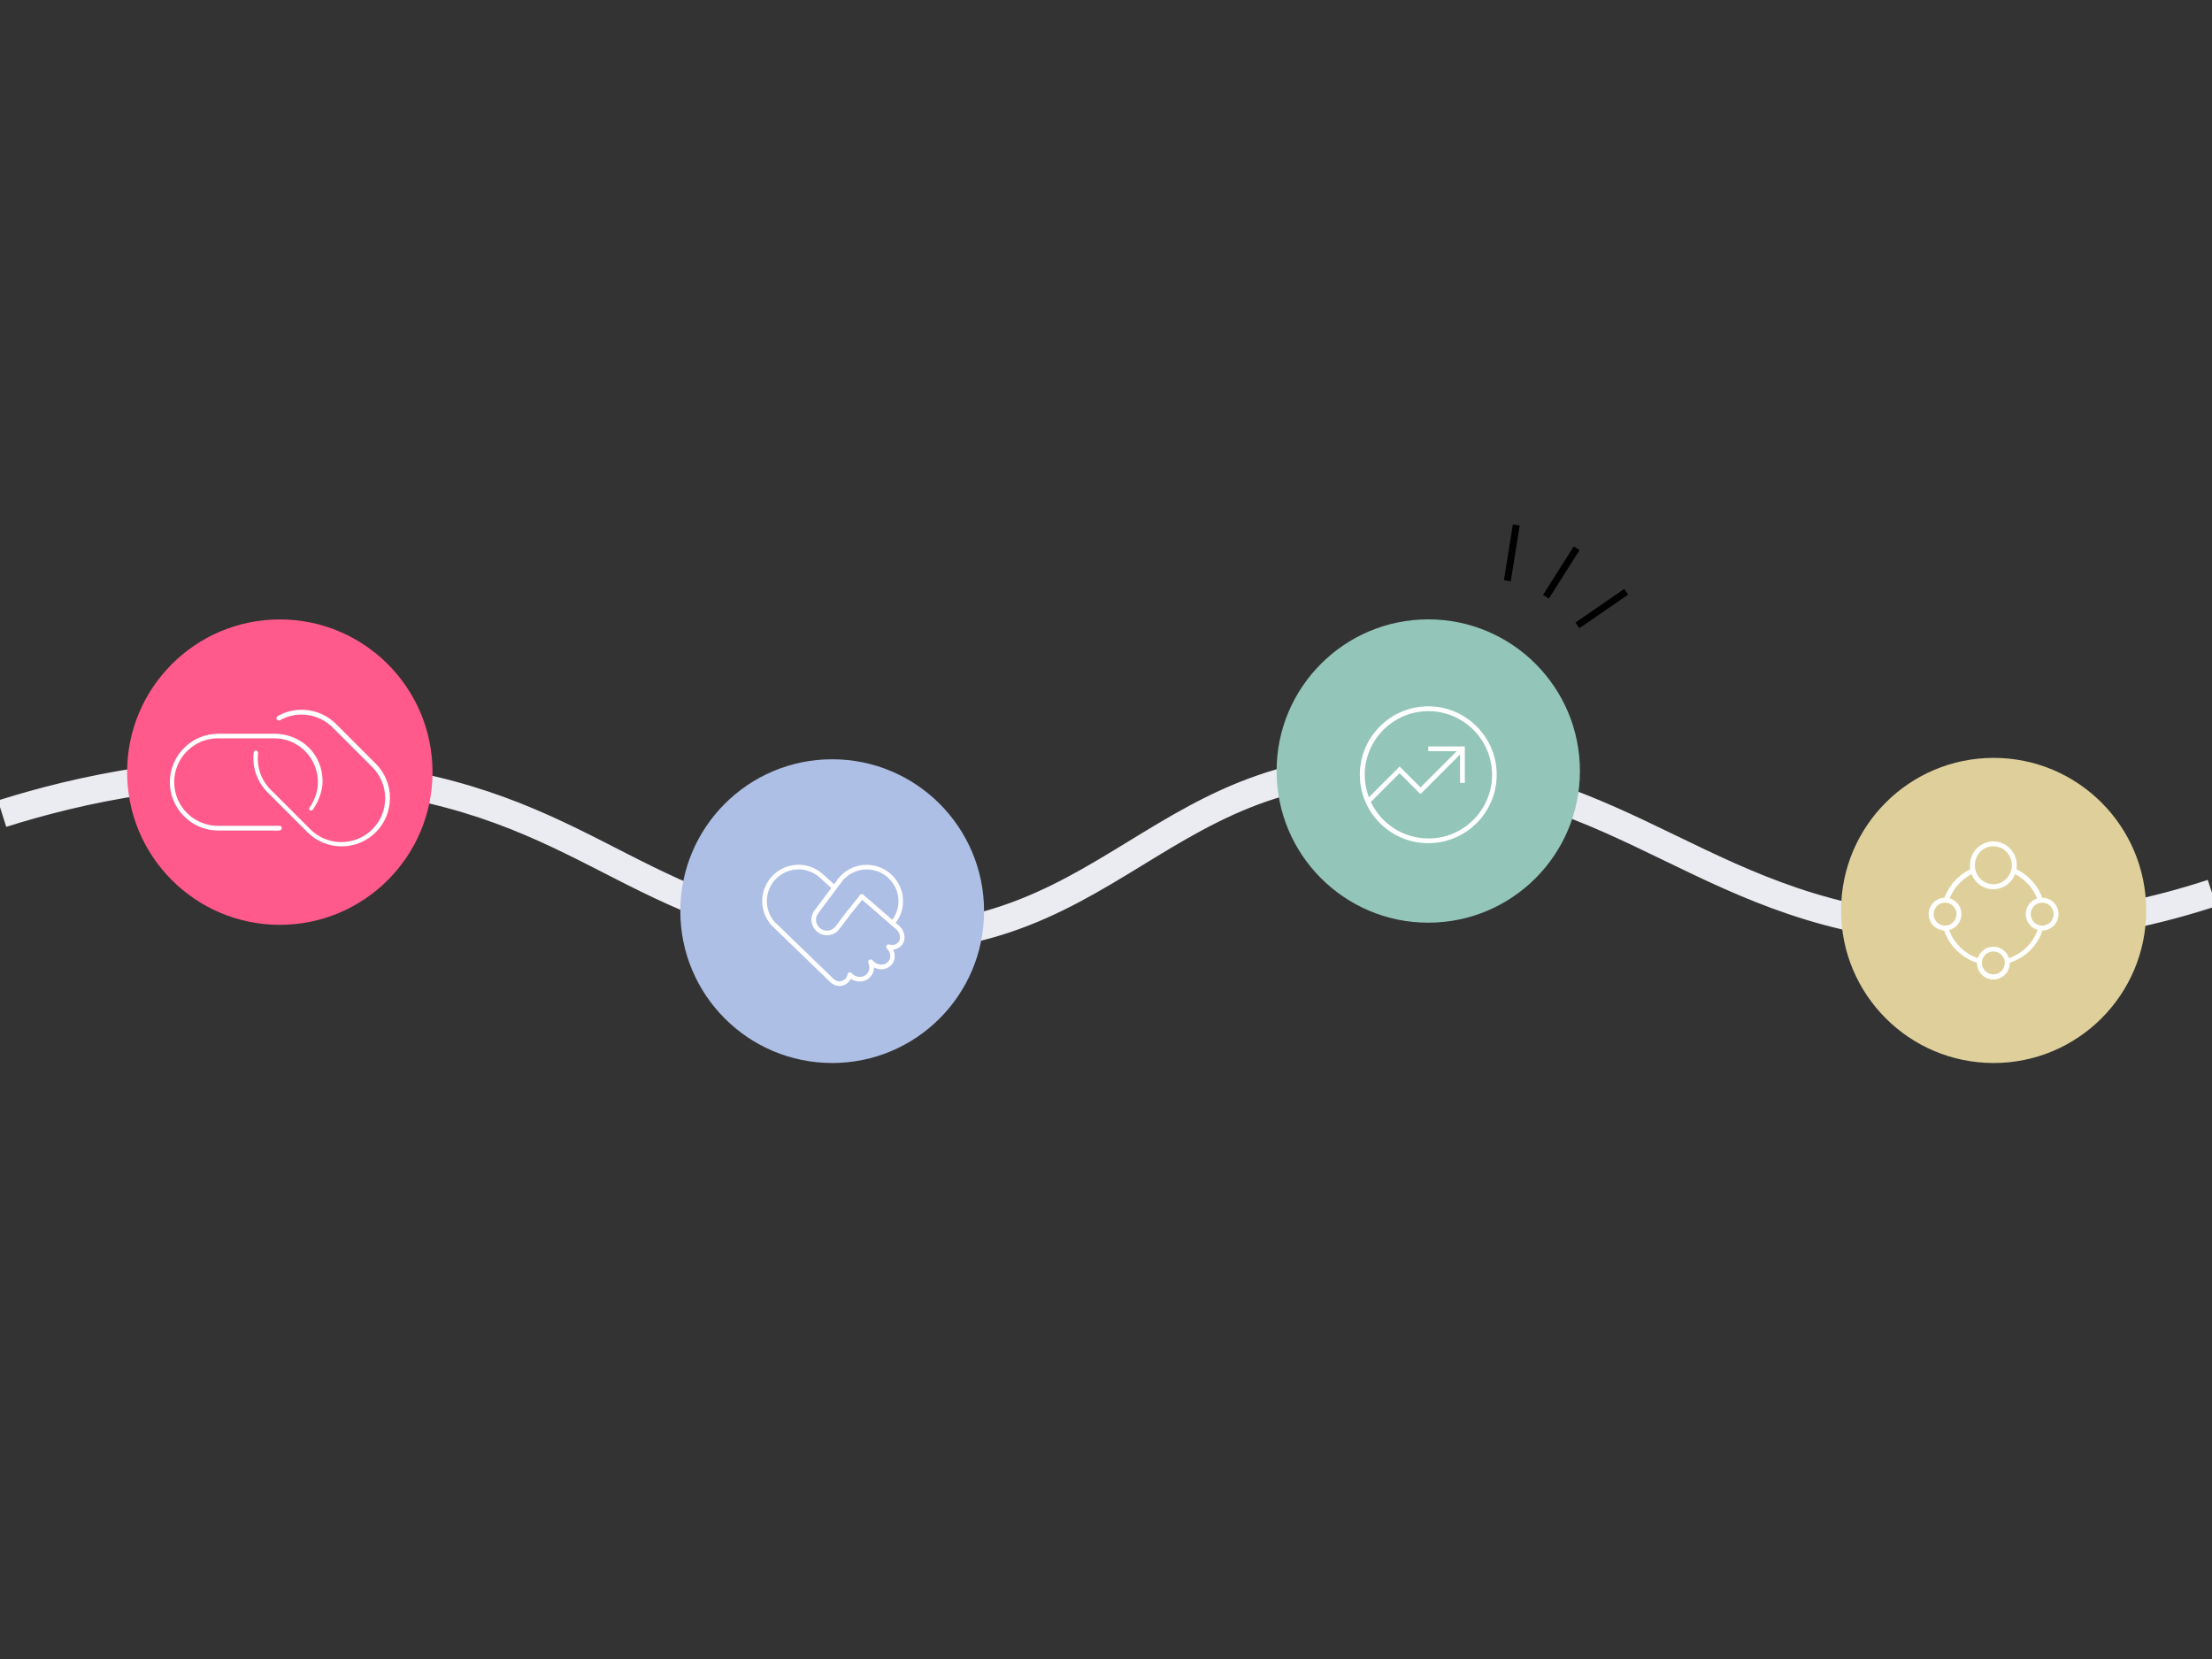 <?xml version="1.0" encoding="UTF-8"?>
<svg id="Layer_1" data-name="Layer 1" xmlns="http://www.w3.org/2000/svg" width="320" height="240" xmlns:xlink="http://www.w3.org/1999/xlink" viewBox="0 0 320 240">
  <rect x="0" y="0" width="320" height="240" fill="#333333" stroke="none"/>
  <defs>
    <style>
      .cls-1 {
        stroke: #000;
      }

      .cls-1, .cls-2, .cls-3 {
        fill: none;
      }

      .cls-1, .cls-3 {
        stroke-miterlimit: 10;
      }

      .cls-4 {
        fill: #93c5b9;
      }

      .cls-5 {
        fill: #fff;
      }

      .cls-6 {
        fill: #ff5a8b;
      }

      .cls-7 {
        fill: #dfd09b;
      }

      .cls-8 {
        clip-path: url(#clippath-1);
      }

      .cls-9 {
        fill: #adbfe5;
      }

      .cls-10 {
        clip-path: url(#clippath-2);
      }

      .cls-11 {
        clip-path: url(#clippath);
      }

      .cls-3 {
        stroke: #ebebf2;
        stroke-width: 4px;
      }
    </style>
    <clipPath id="clippath">
      <rect class="cls-2" x="110.26" y="125.1" width="20.62" height="17.53"/>
    </clipPath>
    <clipPath id="clippath-1">
      <rect class="cls-2" x="110.26" y="125.1" width="20.62" height="17.53"/>
    </clipPath>
    <clipPath id="clippath-2">
      <rect class="cls-2" x="196.72" y="102.18" width="19.79" height="19.8"/>
    </clipPath>
  </defs>
  <path class="cls-3" d="M.3,117.71c10.9-3.44,27.62-7.28,47.59-5.67,35.58,2.87,42.83,19.94,72.06,23.24,41.91,4.73,46.6-28.17,87.9-23.73,31.49,3.38,42.74,24,80.92,23.08,13.56-.33,24.5-3.23,31.24-5.44"/>
  <rect class="cls-2" x=".3" width="319.7" height="240"/>
  <g>
    <circle class="cls-9" cx="120.39" cy="131.81" r="21.97"/>
    <g id="Artwork_367" data-name="Artwork 367">
      <g class="cls-11">
        <g class="cls-8">
          <path class="cls-5" d="M121.44,142.63c-.4,0-.8-.13-1.14-.39-.02-.01-.05-.03-.07-.05l-8.64-8.35c-.86-.99-1.33-2.21-1.33-3.47,0-2.91,2.36-5.27,5.27-5.27,1.29,0,2.53.48,3.49,1.34.46.41,1.86,1.68,1.86,1.68l-.45.5s-1.4-1.27-1.86-1.68c-.84-.75-1.92-1.17-3.04-1.17-2.54,0-4.6,2.06-4.6,4.6,0,1.09.41,2.16,1.14,3.01l8.58,8.29s.02.01.02.02h0c.51.42,1.26.35,1.68-.16.14-.17.22-.37.26-.59.02-.13.11-.23.23-.27s.26,0,.35.1c.05.06.11.12.17.18.66.54,1.6.49,2.1-.12.34-.42.4-1,.16-1.53-.06-.14-.03-.3.09-.4,0,0,.03-.03.04-.03.14-.1.37-.1.48.04.08.1.16.19.25.26.65.53,1.56.5,2.03-.07.45-.53.35-1.35-.22-1.89-.11-.11-.14-.27-.06-.41.08-.13.23-.2.38-.16.54.15,1.05.02,1.34-.33.21-.25.29-.59.23-.95-.07-.38-.28-.74-.61-1.01-.03-.03-.28-.23-.66-.53-.07-.06-.12-.14-.12-.23s.02-.18.08-.25c.73-.86,1.11-1.88,1.11-2.96,0-2.54-2.06-4.6-4.6-4.6-1.45,0-2.79.67-3.67,1.83-.11.15-.32.18-.47.07-.15-.11-.18-.32-.07-.47,1.01-1.33,2.54-2.1,4.2-2.1,2.9,0,5.27,2.36,5.27,5.27,0,1.13-.37,2.21-1.06,3.13.23.19.38.3.4.33.45.37.75.87.84,1.41.1.56-.03,1.09-.37,1.49-.31.37-.75.59-1.24.63.35.71.3,1.56-.2,2.16-.61.74-1.7.89-2.58.42,0,.47-.15.93-.46,1.31-.7.84-1.95.97-2.88.34-.06.13-.14.26-.24.37-.37.44-.9.67-1.44.67Z"/>
          <path class="cls-5" d="M129.13,133.89c-.08,0-.16-.03-.22-.09-.12-.11-2.96-2.57-4.44-3.85-.14-.12-.15-.33-.03-.47.12-.14.33-.15.47-.03.18.15,4.29,3.72,4.45,3.86.14.12.15.34.02.47-.07.07-.16.11-.25.11Z"/>
          <path class="cls-5" d="M119.63,135.3c-.49,0-.96-.16-1.35-.46-.95-.72-1.17-2.05-.51-3.04.1-.15.31-.19.46-.09.15.1.19.31.09.46-.47.7-.31,1.64.35,2.14.34.26.76.36,1.17.31.42-.06.79-.28,1.04-.61l1.75-2.32c.11-.15.32-.18.47-.07.15.11.18.32.07.47l-1.75,2.32c-.36.48-.89.79-1.48.87-.11.01-.21.02-.32.02Z"/>
          <path class="cls-5" d="M118.05,132.32c-.06,0-.13-.02-.18-.05-.15-.1-.2-.31-.1-.46v-.02s.05-.06.07-.09l3.35-4.48c.11-.15.32-.18.47-.07s.18.32.07.47l-3.35,4.48s-.03.06-.05.08c-.06.1-.17.15-.28.15Z"/>
          <path class="cls-5" d="M122.92,132.22c-.07,0-.15-.02-.21-.07-.14-.12-.17-.33-.05-.47l1.75-2.19c.12-.14.33-.17.47-.05.14.12.17.33.05.47l-1.75,2.19c-.07.08-.16.13-.26.13Z"/>
        </g>
      </g>
    </g>
  </g>
  <g>
    <circle class="cls-4" cx="206.62" cy="111.54" r="21.94"/>
    <g id="Artwork_341" data-name="Artwork 341">
      <g class="cls-10">
        <path class="cls-5" d="M206.62,102.18c-5.46,0-9.9,4.44-9.9,9.9s4.44,9.9,9.9,9.9,9.9-4.44,9.9-9.9-4.44-9.9-9.9-9.9M206.62,121.29c-3.67,0-6.83-2.16-8.31-5.27l4.16-4.16,3.02,3.02,5.73-5.73v4.11h.69v-5.28h-5.28v.69h4.11l-5.24,5.24-3.02-3.02-4.45,4.45c-.38-1.01-.6-2.11-.6-3.25,0-5.08,4.13-9.21,9.21-9.21s9.21,4.13,9.21,9.21-4.13,9.21-9.21,9.21"/>
      </g>
    </g>
  </g>
  <g>
    <circle class="cls-7" cx="288.41" cy="131.71" r="22.07"/>
    <g>
      <path class="cls-5" d="M288.37,139.66c-4.13,0-7.49-3.28-7.49-7.34s3.35-7.34,7.49-7.34,7.49,3.28,7.49,7.34-3.35,7.34-7.49,7.34ZM288.37,125.71c-3.74,0-6.78,2.97-6.78,6.64s3.04,6.64,6.78,6.64,6.78-2.97,6.78-6.64-3.04-6.64-6.78-6.64Z"/>
      <g>
        <circle class="cls-7" cx="281.38" cy="132.24" r="2.01"/>
        <path class="cls-5" d="M281.38,134.61c-1.31,0-2.37-1.06-2.37-2.37s1.06-2.37,2.37-2.37,2.37,1.06,2.37,2.37-1.06,2.37-2.37,2.37ZM281.38,130.58c-.92,0-1.66.74-1.66,1.66s.74,1.66,1.66,1.66,1.66-.74,1.66-1.66-.74-1.66-1.66-1.66Z"/>
      </g>
      <g>
        <ellipse class="cls-7" cx="288.37" cy="125.18" rx="3.04" ry="3.11"/>
        <path class="cls-5" d="M288.37,128.64c-1.87,0-3.39-1.55-3.39-3.46s1.52-3.46,3.39-3.46,3.39,1.55,3.39,3.46-1.52,3.46-3.39,3.46ZM288.37,122.42c-1.48,0-2.68,1.24-2.68,2.75s1.2,2.75,2.68,2.75,2.68-1.24,2.68-2.75-1.2-2.75-2.68-2.75Z"/>
      </g>
      <g>
        <circle class="cls-7" cx="295.43" cy="132.24" r="2.01"/>
        <path class="cls-5" d="M295.43,134.61c-1.31,0-2.37-1.06-2.37-2.37s1.06-2.37,2.37-2.37,2.37,1.06,2.37,2.37-1.06,2.37-2.37,2.37ZM295.43,130.58c-.92,0-1.66.74-1.66,1.66s.74,1.66,1.66,1.66,1.66-.74,1.66-1.66-.74-1.66-1.66-1.66Z"/>
      </g>
      <g>
        <circle class="cls-7" cx="288.37" cy="139.3" r="2.01"/>
        <path class="cls-5" d="M288.37,141.7c-1.31,0-2.37-1.06-2.37-2.37s1.06-2.37,2.37-2.37,2.37,1.06,2.37,2.37-1.06,2.37-2.37,2.37ZM288.37,137.64c-.92,0-1.66.74-1.66,1.66s.74,1.66,1.66,1.66,1.66-.74,1.66-1.66-.74-1.66-1.66-1.66Z"/>
      </g>
    </g>
  </g>
  <g id="Layer_1-2" data-name="Layer 1-2">
    <g>
      <circle class="cls-6" cx="40.48" cy="111.7" r="22.09"/>
      <g>
        <path class="cls-5" d="M39.7,120.15h-8.13c-3.85,0-7-3.15-7-7s3.15-7,7-7h8.13c.46,0,3,0,5.02,2.05,1.94,1.94,2.09,4.56,1.87,5.76-.18,1.03-.67,2.05-.67,2.05-.21.42-.42.74-.57.99-.11.21-.28.28-.46.25-.07,0-.14-.11-.18-.14v-.11s0-.07.04-.11c.35-.49.88-1.38,1.13-2.62,0,0,.11-.57.11-1.13,0-3.5-2.83-6.33-6.33-6.33h-8.13c-3.5,0-6.33,2.83-6.33,6.33s2.83,6.33,6.33,6.33h8.87c.07,0,.18,0,.25.07s.11.14.11.21,0,.18-.07.25-.14.11-.21.14c-.28,0-.53.04-.81.04l.04-.04Z"/>
        <path class="cls-5" d="M49.42,122.44c-1.87,0-3.64-.74-4.95-2.05l-5.76-5.76c-1.52-1.52-2.26-3.64-2.01-5.76,0-.18.18-.32.35-.28.11,0,.18.07.21.14.07.07.07.14.07.25-.21,1.94.42,3.85,1.8,5.23l5.76,5.76c2.47,2.47,6.5,2.47,8.98,0,2.47-2.47,2.47-6.5,0-8.98l-5.76-5.76c-2.01-2.01-5.16-2.44-7.63-1.03-.07.04-.18.07-.25,0-.07,0-.14-.07-.21-.14-.04-.07-.07-.18,0-.25,0-.07.07-.14.14-.21,2.72-1.56,6.22-1.1,8.45,1.13l5.76,5.76c2.72,2.72,2.72,7.18,0,9.9-1.31,1.31-3.08,2.05-4.95,2.05h0Z"/>
      </g>
    </g>
  </g>
  <line class="cls-1" x1="219.35" y1="75.94" x2="218.06" y2="84.01"/>
  <line class="cls-1" x1="223.64" y1="86.33" x2="228.09" y2="79.31"/>
  <line class="cls-1" x1="228.2" y1="90.47" x2="235.25" y2="85.61"/>
</svg>